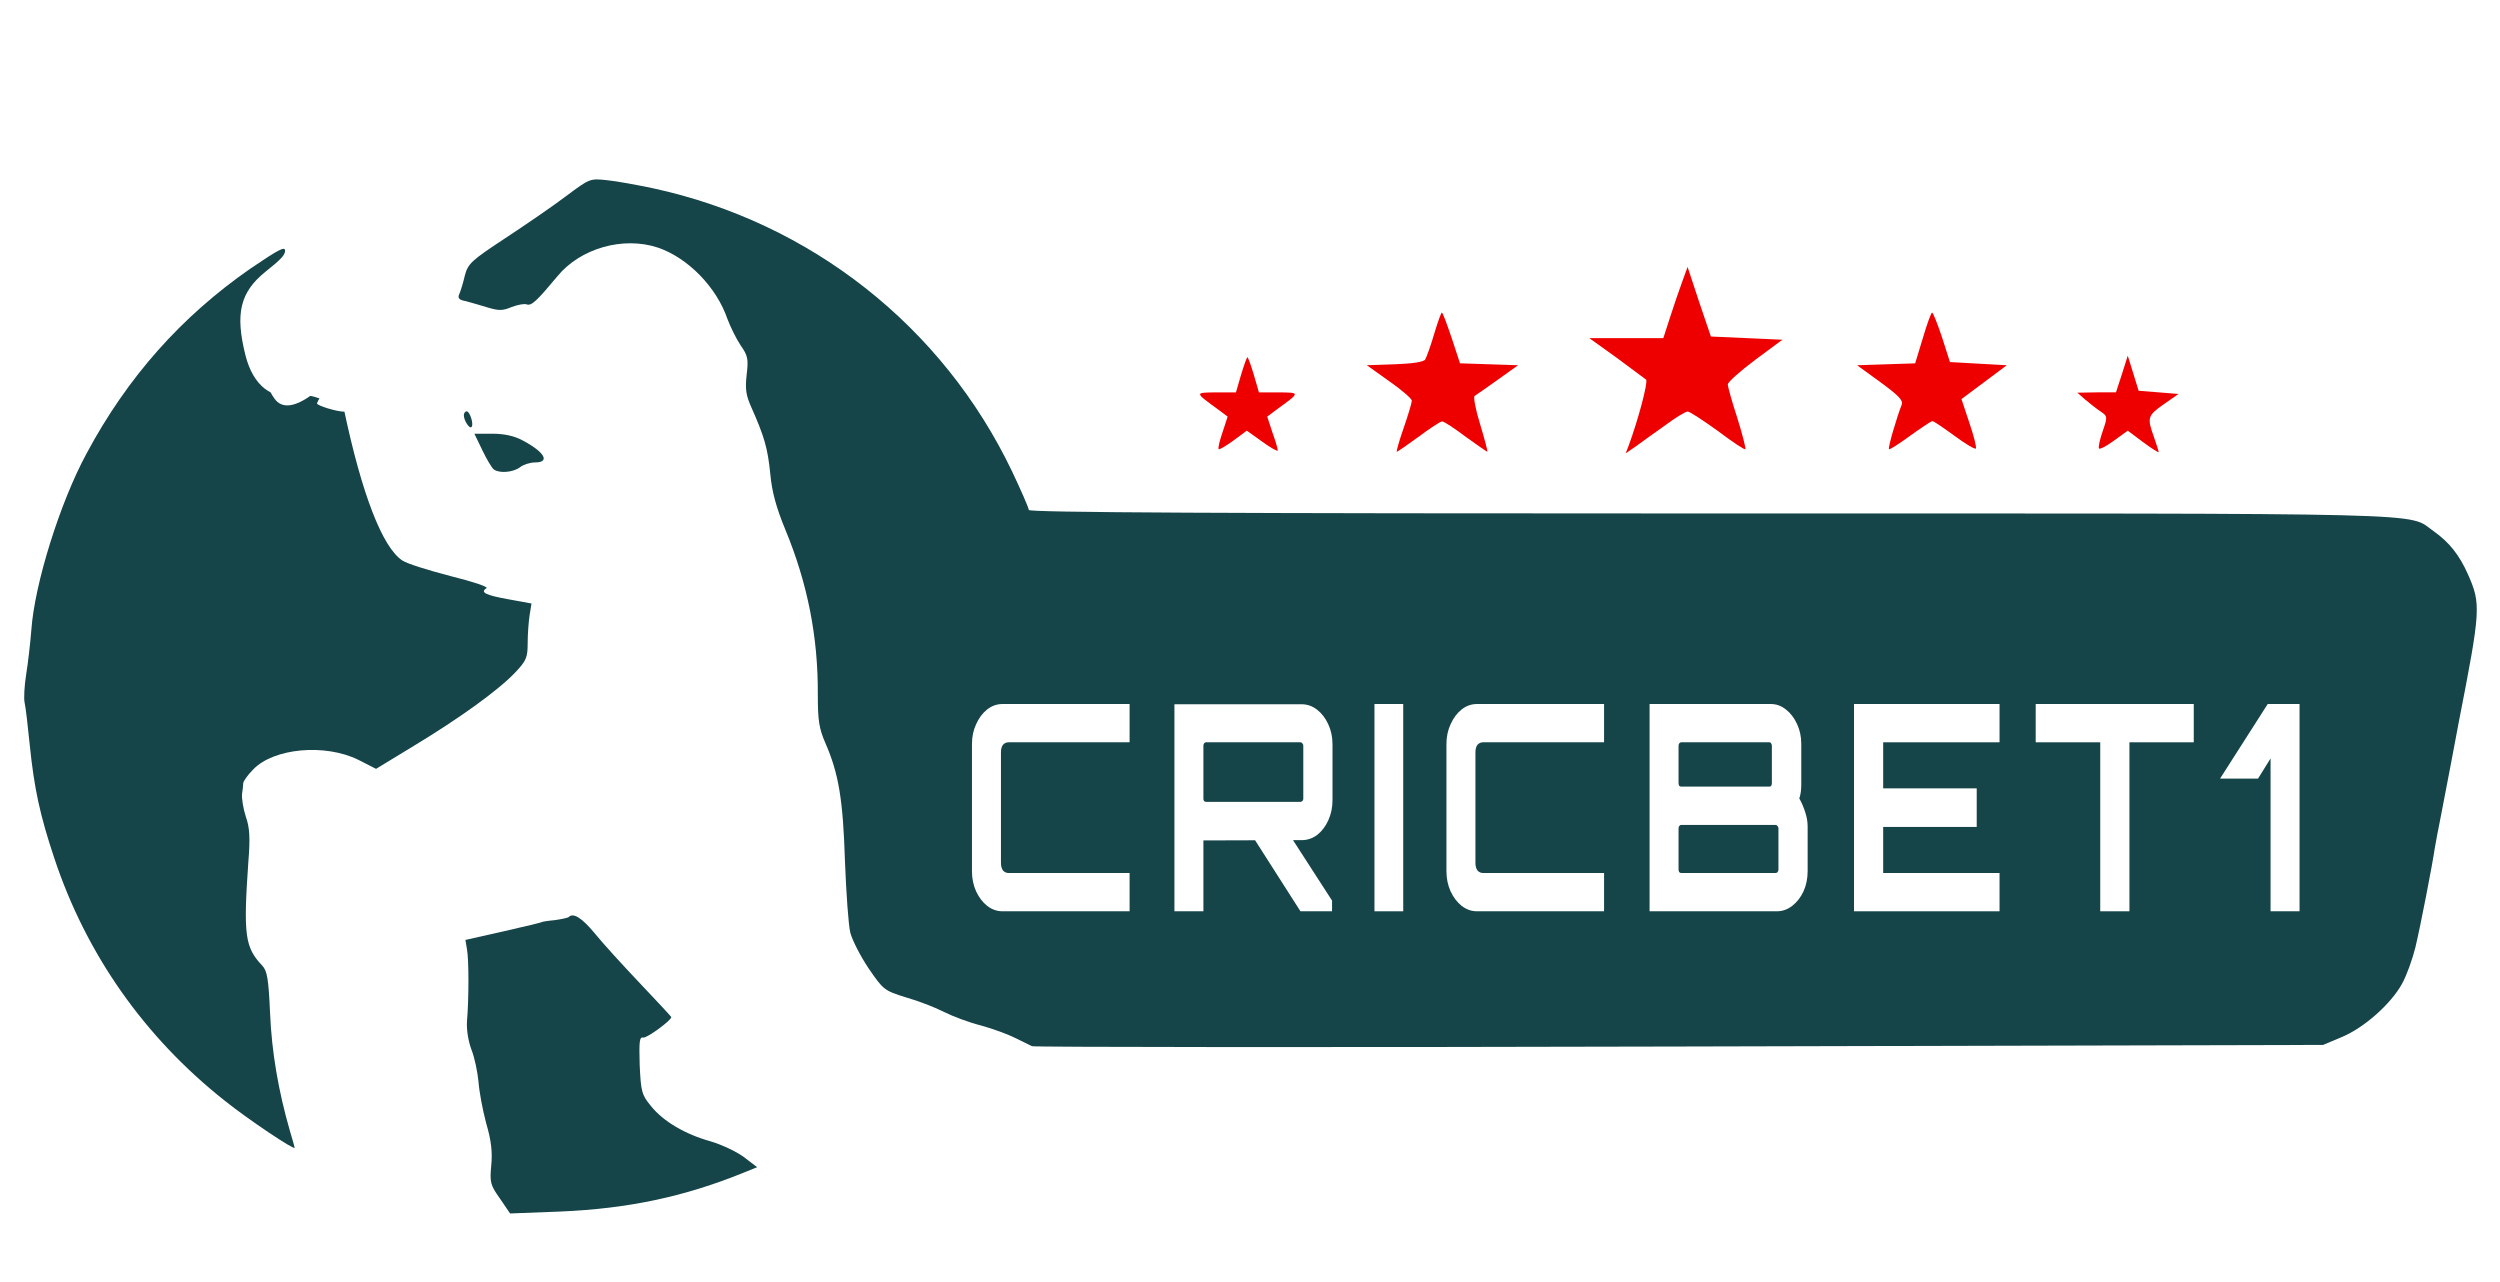 <svg width="310" height="159" viewBox="0 0 310 159" fill="none" xmlns="http://www.w3.org/2000/svg">
<g clip-path="url(#clip0_2131_695)">
<mask id="mask0_2131_695" style="mask-type:luminance" maskUnits="userSpaceOnUse" x="0" y="0" width="310" height="159">
<path d="M310 0H0V159H310V0Z" fill="white"/>
</mask>
<g mask="url(#mask0_2131_695)">
<g filter="url(#filter0_d_2131_695)">
<path d="M79.996 2.882C76.473 4.109 75.84 4.624 67.805 12.183C61.948 17.724 58.148 21.049 51.499 26.669C50.628 27.382 50.391 27.936 50.391 29.163C50.391 30.587 50.509 30.746 51.538 30.944C54.032 31.458 55.615 30.746 62.66 26.036C70.695 20.653 76.592 16.022 81.104 11.51C85.22 7.394 86.566 5.455 86.249 4.149C85.656 1.734 84.112 1.418 79.996 2.882Z" fill="white"/>
</g>
<path d="M70.181 24.33C68.559 25.557 65.155 27.892 62.622 29.554C58.426 32.325 58.031 32.681 57.635 34.185C57.437 35.056 57.12 36.085 56.962 36.441C56.725 36.955 56.883 37.193 57.793 37.351C58.387 37.51 59.614 37.866 60.524 38.143C61.87 38.539 62.345 38.539 63.453 38.064C64.205 37.786 65.036 37.628 65.313 37.747C65.907 37.945 66.54 37.351 69.113 34.264C71.963 30.781 77.266 29.277 81.58 30.702C85.301 31.968 88.863 35.61 90.208 39.568C90.565 40.517 91.277 41.982 91.831 42.813C92.742 44.119 92.821 44.515 92.583 46.494C92.385 48.275 92.504 49.027 93.177 50.531C94.76 54.093 95.195 55.557 95.512 58.724C95.71 60.98 96.264 62.959 97.372 65.65C100.143 72.339 101.449 78.988 101.409 86.112C101.409 89.398 101.568 90.347 102.359 92.168C103.982 95.888 104.536 99.094 104.774 106.773C104.932 110.77 105.209 114.807 105.446 115.678C105.684 116.588 106.673 118.528 107.702 120.071C109.523 122.723 109.642 122.842 112.333 123.673C113.877 124.108 116.014 124.94 117.083 125.494C118.191 126.048 120.209 126.8 121.634 127.156C123.059 127.552 124.919 128.225 125.79 128.66C126.661 129.095 127.65 129.57 127.967 129.729C128.283 129.847 164.459 129.887 208.312 129.768L288.064 129.57L290.32 128.62C293.13 127.473 296.455 124.504 297.84 122.011C298.434 120.942 299.146 118.924 299.502 117.499C300.135 114.886 301.639 107.089 301.917 105.15C301.996 104.596 302.352 102.815 302.669 101.192C302.985 99.609 303.341 97.749 303.46 97.076C303.579 96.403 304.252 93.039 304.885 89.556C307.616 75.585 307.655 74.912 306.033 71.231C304.964 68.817 303.698 67.233 301.798 65.888C298.354 63.513 304.529 63.671 212.27 63.671C151.873 63.671 127.571 63.553 127.571 63.236C127.571 62.998 126.621 60.822 125.473 58.407C116.885 40.478 100.539 27.575 80.947 23.34C79.047 22.944 76.514 22.47 75.327 22.351C73.15 22.113 73.15 22.113 70.181 24.33Z" fill="#154449"/>
<g filter="url(#filter1_d_2131_695)">
<path d="M45.245 27.42C44.691 27.736 43.741 28.093 43.147 28.251C42.514 28.37 41.604 28.924 41.129 29.438C40.654 29.953 39.743 30.586 39.189 30.784C37.764 31.338 37.764 32.961 39.15 36.84C39.862 38.977 40.575 40.124 41.722 41.154C42.554 41.945 43.266 42.776 43.266 42.974C43.266 43.212 43.583 43.687 44.018 44.043C44.453 44.439 44.849 45.507 45.008 46.774C45.878 53.661 48.174 62.051 50.153 65.415C51.34 67.474 51.498 67.513 59.77 69.413L65.628 70.759L67.132 69.215C68.834 67.394 69.032 67.83 67.607 70.284C66.657 71.867 66.618 72.025 67.29 72.302C67.686 72.461 71.05 72.579 74.731 72.579C81.143 72.579 81.579 72.54 84.032 71.511C86.566 70.442 86.605 70.442 85.536 71.392C84.943 71.906 83.439 72.738 82.172 73.252C80.154 74.044 79.243 74.162 74.415 74.162H68.953L68.676 75.152C68.201 76.854 68.359 83.978 68.953 85.957C69.665 88.371 70.813 89.321 75.127 90.984C77.027 91.736 78.373 92.408 78.135 92.488C77.541 92.686 73.544 91.498 70.932 90.35C68.913 89.44 68.636 89.163 67.845 87.184C67.33 85.997 66.855 85.047 66.776 85.047C66.697 85.047 65.153 86.234 63.372 87.698C60.008 90.39 55.931 93.16 50.905 96.089C49.322 97 48.016 97.791 48.016 97.87C48.016 97.95 48.293 98.662 48.609 99.414C48.926 100.206 49.203 101.512 49.203 102.343L49.163 103.847L48.609 102.541C47.066 98.939 43.662 96.287 40.179 95.852C37.923 95.614 34.717 96.248 33.688 97.198C32.896 97.91 32.738 99.731 33.371 100.879C33.609 101.314 33.886 102.739 34.044 104.045C34.242 106.063 34.4 106.42 34.915 106.182C36.3 105.628 40.337 105.588 42.079 106.143L43.86 106.697L42.079 106.974C39.071 107.449 34.796 108.478 34.282 108.873C33.569 109.467 32.896 112.99 33.173 114.731C33.332 115.641 33.846 116.789 34.282 117.343L35.152 118.293L37.329 117.462C38.675 116.948 40.733 116.552 42.672 116.473L45.839 116.314L43.86 116.908C42.791 117.185 40.614 118.095 39.031 118.887L36.142 120.312V123.557C36.142 127.357 36.894 132.423 38.279 137.687C39.308 141.645 41.089 147.107 41.445 147.503C41.564 147.621 41.999 147.423 42.395 147.067C43.306 146.236 46.393 146.196 47.461 146.988C48.134 147.503 48.095 147.542 46.749 147.305C44.889 147.028 43.147 147.74 42.435 149.007C42.158 149.561 40.97 150.471 39.823 151.025C37.369 152.173 36.458 153.36 36.379 155.418L36.34 156.883L47.422 156.764C53.517 156.685 58.781 156.566 59.137 156.447C59.85 156.25 60.681 154.666 60.681 153.479C60.681 153.044 60.404 152.054 60.087 151.263C59.533 149.956 59.454 149.877 58.781 150.471C57.475 151.658 55.971 151.975 54.229 151.5L52.567 151.025L53.952 150.669C55.773 150.154 56.288 149.679 57.158 147.78C58.148 145.642 58.108 141.328 57.119 138.479C56.683 137.291 56.367 135.312 56.327 134.085C56.327 132.502 56.05 131.354 55.298 129.969L54.309 128.069L54.981 125.576C56.169 121.222 55.021 116.116 52.251 113.148C51.498 112.317 51.34 111.723 51.38 109.705C51.38 107.409 51.419 107.29 52.092 107.884C52.448 108.24 53.002 109.269 53.24 110.14C53.834 112.159 55.1 113.94 55.931 113.94C56.248 113.94 59.691 113.227 63.57 112.356C67.409 111.486 70.655 110.773 70.734 110.773C70.853 110.773 70.615 110.021 70.219 109.071C69.467 107.29 68.794 104.836 69.111 104.836C69.19 104.836 70.061 106.024 71.05 107.488C74.573 112.831 79.916 118.729 88.228 126.565C90.365 128.623 91.79 130.167 91.394 130.009C89.732 129.415 85.338 128.861 84.309 129.138C82.964 129.455 82.845 131.038 84.112 131.908C85.299 132.779 87.397 132.7 91.632 131.711C95.194 130.879 98.479 130.879 99.864 131.75C100.26 131.988 99.785 132.027 98.479 131.908C96.262 131.631 92.7 132.383 89.771 133.729C87.713 134.679 85.338 134.758 83.439 133.967C82.41 133.531 82.053 133.492 82.053 133.848C82.053 135.312 84.943 137.489 88.505 138.716C90.167 139.27 90.523 139.27 92.819 138.676C94.165 138.32 96.618 137.331 98.241 136.46L101.17 134.837L100.339 135.985C99.429 137.291 97.291 138.835 95.035 139.903C94.204 140.299 93.531 140.735 93.531 140.853C93.531 141.289 95.629 142.12 97.687 142.476C98.795 142.634 100.22 142.911 100.933 143.07C102.595 143.386 106.315 141.407 108.848 138.835C109.877 137.806 110.788 136.975 110.867 137.054C111.144 137.331 109.838 139.903 108.809 141.17L107.701 142.436L110.036 143.466C113.796 145.167 121.316 147.503 125.946 148.452C130.063 149.284 130.973 149.956 128.084 149.956C126.857 149.956 126.778 150.036 126.778 151.263C126.778 152.331 126.58 152.648 125.59 153.004C124.72 153.321 124.403 153.716 124.403 154.429C124.403 155.695 126.224 156.606 129.429 156.922C132.437 157.239 134.693 156.606 136.514 154.904C137.86 153.598 137.939 153.4 137.701 151.856C137.385 149.877 137.385 149.759 137.701 148.096C138.018 146.355 136.752 144.376 134.258 142.793C133.189 142.08 132.398 141.447 132.477 141.368C132.556 141.289 133.783 141.724 135.168 142.357C137.939 143.624 140.432 145.603 140.868 146.869C141.105 147.621 141.184 147.582 141.659 146.434C141.976 145.682 142.213 144.376 142.213 143.505C142.213 142.12 141.976 141.684 140.472 140.26C139.087 138.914 131.052 134.125 130.181 134.125C130.063 134.125 129.944 134.837 129.944 135.708C129.944 137.647 129.548 137.727 128.638 135.985C127.688 134.244 125.115 131.552 123.73 130.84C123.136 130.523 121.593 130.048 120.366 129.811C119.139 129.534 117.2 128.821 116.012 128.188C114.864 127.594 112.965 126.803 111.856 126.447L109.759 125.853V127.001C109.759 127.634 109.561 128.623 109.323 129.257L108.888 130.365L108.373 128.386C107.661 125.536 107.226 124.547 105.049 121.143C103.941 119.481 102.872 117.185 102.634 116.116C102.397 115.008 102.041 110.575 101.843 106.222C101.526 98.266 101.289 96.762 99.745 93.24C99.072 91.617 98.835 91.34 98.123 91.577C95.273 92.488 93.373 92.883 90.761 93.081C87.476 93.358 87.713 93.2 92.74 91.617C94.6 91.063 96.698 90.232 97.41 89.796C98.677 89.005 98.677 89.005 98.677 85.759C98.637 79.506 97.212 72.698 94.6 66.445C93.452 63.714 92.938 61.814 92.74 59.518C92.423 56.392 91.909 54.571 90.563 51.721C89.93 50.455 89.771 50.336 89.099 50.732C88.703 51.009 87.911 51.919 87.357 52.829C86.803 53.7 85.774 54.769 85.101 55.165L83.874 55.877L84.745 54.69C85.22 54.017 85.932 52.671 86.368 51.721C86.763 50.732 87.476 49.861 87.872 49.742C88.347 49.623 88.901 48.753 89.376 47.288L90.167 44.993L89.336 44.32C88.861 43.964 88.188 42.697 87.832 41.51C86.724 38.027 84.666 35.336 82.291 34.227C78.373 32.328 75.602 32.525 72.475 34.9C70.576 36.364 68.201 40.481 68.201 42.341C68.201 44.201 69.19 45.705 70.853 46.338C73.504 47.407 77.66 47.961 81.222 47.763C84.626 47.565 84.626 47.565 82.845 48.12C80.193 48.951 75.206 48.832 72.159 47.882C68.874 46.853 67.884 46.141 66.974 44.122L66.222 42.499V43.924C66.222 44.755 66.499 45.586 66.816 45.864C67.132 46.141 67.409 46.932 67.409 47.684C67.409 48.397 67.607 49.465 67.805 50.059C68.161 51.009 68.161 51.048 67.607 50.613C67.29 50.336 66.816 49.386 66.538 48.476C66.301 47.605 65.826 46.457 65.509 45.982C64.955 45.072 64.995 43.133 65.628 41.154C65.905 40.322 65.866 40.243 64.995 40.52C64.48 40.679 63.728 41.074 63.372 41.431C62.739 41.945 62.462 41.906 60.681 41.154C59.414 40.599 57.435 40.204 55.338 40.045L52.013 39.808L53.002 43.33C53.517 45.27 54.032 47.051 54.111 47.288C54.229 47.645 57.95 48.634 59.098 48.634C59.256 48.634 59.612 47.842 59.85 46.892C60.562 44.082 60.879 44.478 60.72 47.882C60.602 50.811 60.641 51.009 61.433 51.009C62.699 51.009 65.787 52.157 67.449 53.265C68.28 53.819 69.428 55.006 69.942 55.956C71.446 58.489 72.752 58.964 78.373 58.845C82.568 58.727 83.241 58.806 84.903 59.637C85.893 60.151 87.04 61.022 87.397 61.576L88.07 62.605L86.763 61.616C83.953 59.518 79.877 58.964 75.919 60.112C72.634 61.062 70.496 61.101 68.201 60.31C66.538 59.716 65.272 59.954 64.955 60.904C64.876 61.141 63.807 61.181 62.185 61.022L59.533 60.785L56.327 54.888C52.805 48.397 50.43 41.47 50.944 39.373C51.103 38.779 52.013 37.552 52.963 36.642C54.15 35.494 54.783 34.544 54.942 33.594L55.179 32.169H53.042C51.696 32.169 50.509 31.932 49.876 31.496C48.926 30.903 48.807 30.586 48.926 28.924L49.005 27.064L47.62 26.984C46.868 26.905 45.799 27.103 45.245 27.42Z" fill="white"/>
</g>
<path d="M31.037 33.316C22.488 39.253 15.799 46.773 10.733 56.233C7.448 62.288 4.282 72.42 3.886 78.12C3.767 79.624 3.49 82.117 3.252 83.582C3.015 85.046 2.936 86.669 3.055 87.144C3.173 87.619 3.45 89.954 3.688 92.368C4.242 97.79 4.954 101.075 6.735 106.419C10.693 118.332 17.897 128.583 27.831 136.459C30.799 138.834 36.538 142.673 36.538 142.317C36.538 142.238 36.261 141.288 35.945 140.219C34.52 135.272 33.689 130.443 33.491 125.654C33.293 121.3 33.135 120.39 32.501 119.717C30.364 117.461 30.166 115.918 30.799 106.814C31.037 103.925 30.958 102.579 30.483 101.273C30.166 100.284 29.968 99.057 30.008 98.503C30.087 97.949 30.166 97.316 30.166 97.078C30.206 96.841 30.72 96.089 31.393 95.416C33.926 92.764 40.298 92.17 44.454 94.228L46.631 95.337L51.38 92.447C57.001 89.043 61.79 85.6 63.888 83.384C65.273 81.919 65.431 81.524 65.431 79.743C65.431 78.634 65.55 77.091 65.668 76.299L65.906 74.835L63.096 74.32C60.207 73.806 59.494 73.449 60.325 72.935C60.602 72.777 58.584 72.104 55.853 71.431C53.122 70.719 50.431 69.887 49.877 69.492C47.423 67.869 44.85 61.259 42.634 50.691C42.515 50.098 42.159 49.821 41.565 49.821C41.09 49.781 40.061 49.583 39.309 49.306C38.557 49.029 37.409 48.91 36.736 49.029C33.689 49.623 31.393 47.802 30.443 44.082C29.137 38.897 29.77 36.245 32.897 33.712C34.797 32.208 35.351 31.614 35.351 31.1C35.351 30.506 34.599 30.902 31.037 33.316Z" fill="#154449"/>
<g filter="url(#filter2_d_2131_695)">
<path d="M208.627 32.842C208.271 33.792 207.598 35.771 207.123 37.235L206.253 39.927H201.661H197.07L200.435 42.341C202.255 43.687 203.917 44.914 204.115 45.072C204.392 45.349 203.126 50.099 201.939 53.304L201.582 54.215L202.849 53.344C203.561 52.83 205.184 51.642 206.49 50.732C207.757 49.782 209.023 49.03 209.261 49.03C209.538 49.03 211.2 50.138 213.021 51.444C214.802 52.79 216.345 53.819 216.424 53.7C216.504 53.621 216.068 51.88 215.435 49.861C214.762 47.803 214.248 45.943 214.248 45.666C214.248 45.389 215.791 44.003 217.651 42.618L221.016 40.125L216.583 39.927L212.15 39.729L210.685 35.415L209.261 31.101L208.627 32.842Z" fill="#EF0000"/>
</g>
<g filter="url(#filter3_d_2131_695)">
<path d="M35.19 35.495C33.37 36.801 32.618 38.107 32.578 39.849C32.578 42.5 34.201 43.609 35.626 41.907C36.022 41.471 36.694 41.115 37.209 41.115C38.515 41.115 38.673 39.809 37.723 36.959C37.248 35.535 36.853 34.387 36.813 34.387C36.773 34.426 36.061 34.901 35.19 35.495Z" fill="white"/>
</g>
<g filter="url(#filter4_d_2131_695)">
<path d="M177.836 39.41C177.4 40.914 176.886 42.299 176.727 42.576C176.529 42.893 175.105 43.09 172.967 43.17L169.484 43.288L172.255 45.267C173.798 46.336 175.065 47.444 175.065 47.682C175.065 47.919 174.63 49.423 174.076 51.006C173.521 52.589 173.126 53.975 173.205 54.014C173.244 54.054 174.432 53.223 175.857 52.194C177.281 51.125 178.627 50.254 178.825 50.254C179.062 50.254 180.369 51.125 181.793 52.194C183.218 53.223 184.406 54.054 184.445 54.014C184.485 53.975 184.089 52.431 183.535 50.611C182.981 48.829 182.664 47.207 182.862 47.088C183.06 46.969 184.366 46.059 185.751 45.069L188.245 43.288L184.643 43.17L181.041 43.051L180.012 39.924C179.419 38.183 178.904 36.758 178.785 36.758C178.706 36.758 178.271 37.945 177.836 39.41Z" fill="#EF0000"/>
</g>
<g filter="url(#filter5_d_2131_695)">
<path d="M238.431 39.928L237.481 43.055L233.879 43.173L230.277 43.292L233.167 45.39C235.383 47.013 236.016 47.646 235.818 48.16C235.185 49.783 234.077 53.543 234.235 53.702C234.314 53.781 235.502 53.029 236.847 52.039C238.233 51.05 239.46 50.219 239.618 50.219C239.776 50.219 241.003 51.05 242.349 52.039C243.695 53.029 244.882 53.741 245.001 53.622C245.119 53.504 244.763 52.079 244.209 50.456L243.22 47.488L246.03 45.39L248.84 43.292L245.317 43.094L241.795 42.896L240.805 39.809C240.251 38.147 239.697 36.762 239.578 36.762C239.46 36.762 238.945 38.187 238.431 39.928Z" fill="#EF0000"/>
</g>
<g filter="url(#filter6_d_2131_695)">
<path d="M39.309 41.905C39.309 42.341 39.546 43.053 39.783 43.489C40.179 44.122 40.179 44.438 39.783 45.072C39.546 45.507 39.309 45.942 39.309 46.022C39.309 46.299 41.763 47.051 42.712 47.051C44.612 47.051 43.425 44.201 40.615 42.064C39.348 41.114 39.309 41.114 39.309 41.905Z" fill="white"/>
</g>
<g filter="url(#filter7_d_2131_695)">
<path d="M36.183 42.695C35.668 43.13 34.837 43.486 34.322 43.486C33.214 43.486 33.096 44.12 34.006 45.386C34.916 46.732 36.578 46.534 38.834 44.832C39.151 44.595 37.924 41.903 37.528 41.903C37.331 41.943 36.697 42.299 36.183 42.695Z" fill="white"/>
</g>
<g filter="url(#filter8_d_2131_695)">
<path d="M153.891 44.477L153.258 46.654H150.804C148.112 46.693 148.073 46.614 151.12 48.83L152.228 49.661L151.595 51.601C151.239 52.63 151.002 53.58 151.12 53.699C151.199 53.778 152.031 53.303 152.941 52.63L154.603 51.403L156.543 52.788C157.572 53.54 158.442 54.015 158.442 53.857C158.442 53.659 158.165 52.669 157.77 51.601L157.136 49.661L158.244 48.83C161.292 46.614 161.252 46.693 158.561 46.654H156.107L155.474 44.477C155.118 43.289 154.762 42.3 154.682 42.3C154.603 42.3 154.247 43.289 153.891 44.477Z" fill="#EF0000"/>
</g>
<g filter="url(#filter9_d_2131_695)">
<path d="M263.131 44.358L262.379 46.653H260.004L257.59 46.693L258.579 47.563C259.133 48.038 260.004 48.711 260.479 49.028C261.35 49.622 261.35 49.661 260.717 51.521C260.36 52.55 260.163 53.5 260.281 53.619C260.4 53.738 261.231 53.303 262.141 52.63L263.843 51.403L265.743 52.828C266.812 53.619 267.683 54.173 267.683 54.054C267.683 53.975 267.405 53.105 267.089 52.194C266.218 49.78 266.297 49.542 268.316 48.118L270.136 46.851L267.683 46.653L265.189 46.455L264.516 44.279L263.843 42.102L263.131 44.358Z" fill="#EF0000"/>
</g>
<path d="M57.516 51.483C57.516 52.156 58.228 53.224 58.465 52.947C58.782 52.67 58.268 51.008 57.872 51.008C57.674 51.008 57.516 51.245 57.516 51.483Z" fill="#154449"/>
<path d="M59.814 55.838C60.368 56.986 61.001 58.055 61.239 58.213C61.951 58.728 63.653 58.569 64.484 57.936C64.88 57.619 65.711 57.342 66.344 57.342C68.244 57.342 67.571 56.076 64.801 54.611C63.772 54.057 62.545 53.78 61.041 53.78H58.824L59.814 55.838Z" fill="#154449"/>
<path d="M70.534 113.701C70.416 113.82 69.624 113.978 68.793 114.097C67.922 114.176 67.21 114.295 67.21 114.334C67.21 114.374 65.073 114.888 62.46 115.482L57.711 116.551L57.909 117.738C58.146 119.004 58.146 123.833 57.909 126.604C57.83 127.672 58.067 129.097 58.463 130.166C58.859 131.155 59.215 132.936 59.334 134.124C59.413 135.311 59.848 137.646 60.284 139.269C60.917 141.406 61.075 142.871 60.917 144.493C60.719 146.591 60.798 146.947 61.986 148.61L63.252 150.47L69.466 150.232C77.857 149.876 84.823 148.412 92.224 145.404L93.886 144.731L92.224 143.464C91.314 142.791 89.453 141.921 88.108 141.525C84.981 140.654 82.25 139.071 80.706 137.132C79.558 135.746 79.479 135.351 79.321 132.066C79.242 129.176 79.281 128.543 79.756 128.662C80.231 128.741 83.239 126.524 83.239 126.129C83.239 126.05 81.458 124.15 79.321 121.894C77.184 119.638 74.651 116.867 73.701 115.68C72.157 113.82 71.089 113.147 70.534 113.701Z" fill="#154449"/>
<g filter="url(#filter10_d_2131_695)">
<path d="M281.55 111V92.044L279.999 94.543H275.289L281.196 85.297H285.144V111H281.55Z" fill="white"/>
<path d="M260.43 111V90.045H252.426V85.297H272.026V90.045H264.05V111H260.43Z" fill="white"/>
<path d="M229.895 111V85.297H247.943V90.045H233.515V95.757H245.112V100.54H233.515V106.252H247.943V111H229.895Z" fill="white"/>
<path d="M204.547 111V85.297H219.575C220.264 85.297 220.89 85.523 221.452 85.975C222.034 86.427 222.496 87.034 222.841 87.796C223.186 88.534 223.358 89.355 223.358 90.259V95.292C223.358 95.602 223.34 95.899 223.303 96.185C223.267 96.47 223.204 96.744 223.113 97.006C223.422 97.553 223.666 98.124 223.849 98.719C224.048 99.314 224.148 99.909 224.148 100.504V106.037C224.148 106.942 223.975 107.774 223.631 108.536C223.285 109.274 222.823 109.87 222.242 110.321C221.661 110.773 221.026 111 220.337 111H204.547ZM208.467 106.252H220.174C220.264 106.252 220.346 106.216 220.418 106.144C220.491 106.05 220.527 105.942 220.527 105.824V100.718C220.527 100.599 220.491 100.504 220.418 100.433C220.346 100.338 220.264 100.29 220.174 100.29H208.467C208.377 100.29 208.295 100.338 208.222 100.433C208.168 100.504 208.141 100.599 208.141 100.718V105.824C208.141 105.942 208.168 106.05 208.222 106.144C208.295 106.216 208.377 106.252 208.467 106.252ZM208.467 95.542H219.41C219.502 95.542 219.575 95.507 219.628 95.435C219.683 95.34 219.71 95.233 219.71 95.114V90.473C219.71 90.354 219.683 90.259 219.628 90.188C219.575 90.092 219.502 90.045 219.41 90.045H208.467C208.377 90.045 208.295 90.092 208.222 90.188C208.168 90.259 208.141 90.354 208.141 90.473V95.114C208.141 95.233 208.168 95.34 208.222 95.435C208.295 95.507 208.377 95.542 208.467 95.542Z" fill="white"/>
<path d="M183.144 111C182.454 111 181.819 110.773 181.238 110.321C180.676 109.87 180.222 109.274 179.877 108.536C179.533 107.774 179.359 106.942 179.359 106.037V90.259C179.359 89.355 179.533 88.534 179.877 87.796C180.222 87.034 180.676 86.427 181.238 85.975C181.819 85.523 182.454 85.297 183.144 85.297H198.905V90.045H183.906C183.616 90.045 183.38 90.152 183.199 90.366C183.035 90.58 182.954 90.89 182.954 91.294V105.003C182.954 105.384 183.035 105.693 183.199 105.93C183.38 106.144 183.616 106.252 183.906 106.252H198.905V111H183.144Z" fill="white"/>
<path d="M170.434 111V85.297H174V111H170.434Z" fill="white"/>
<path d="M161.254 110.996L155.347 101.749H160.057L165.175 109.675V110.996H161.254ZM145.629 110.996V85.328H161.419C162.108 85.328 162.743 85.554 163.324 86.007C163.904 86.459 164.367 87.065 164.712 87.827C165.057 88.565 165.23 89.386 165.23 90.29V97.216C165.23 98.12 165.057 98.953 164.712 99.715C164.367 100.476 163.904 101.083 163.324 101.535C162.743 101.964 162.108 102.177 161.419 102.177L149.222 102.214V110.996H145.629ZM149.549 97.43H161.254C161.346 97.43 161.427 97.394 161.5 97.323C161.573 97.251 161.609 97.156 161.609 97.037V90.469C161.609 90.35 161.573 90.254 161.5 90.183C161.427 90.088 161.346 90.04 161.254 90.04H149.549C149.458 90.04 149.377 90.088 149.304 90.183C149.249 90.254 149.222 90.35 149.222 90.469V97.037C149.222 97.156 149.249 97.251 149.304 97.323C149.377 97.394 149.458 97.43 149.549 97.43Z" fill="white"/>
<path d="M124.308 111C123.618 111 122.983 110.773 122.402 110.321C121.84 109.87 121.386 109.274 121.041 108.536C120.697 107.774 120.523 106.942 120.523 106.037V90.259C120.523 89.355 120.697 88.534 121.041 87.796C121.386 87.034 121.84 86.427 122.402 85.975C122.983 85.523 123.618 85.297 124.308 85.297H140.069V90.045H125.07C124.779 90.045 124.544 90.152 124.363 90.366C124.199 90.58 124.118 90.89 124.118 91.294V105.003C124.118 105.384 124.199 105.693 124.363 105.93C124.544 106.144 124.779 106.252 125.07 106.252H140.069V111H124.308Z" fill="white"/>
</g>
</g>
</g>
<defs>
<filter id="filter0_d_2131_695" x="46.391" y="2" width="43.902" height="37.086" filterUnits="userSpaceOnUse" color-interpolation-filters="sRGB">
<feFlood flood-opacity="0" result="BackgroundImageFix"/>
<feColorMatrix in="SourceAlpha" type="matrix" values="0 0 0 0 0 0 0 0 0 0 0 0 0 0 0 0 0 0 127 0" result="hardAlpha"/>
<feOffset dy="4"/>
<feGaussianBlur stdDeviation="2"/>
<feComposite in2="hardAlpha" operator="out"/>
<feColorMatrix type="matrix" values="0 0 0 0 0 0 0 0 0 0 0 0 0 0 0 0 0 0 1 0"/>
<feBlend mode="normal" in2="BackgroundImageFix" result="effect1_dropShadow_2131_695"/>
<feBlend mode="normal" in="SourceGraphic" in2="effect1_dropShadow_2131_695" result="shape"/>
</filter>
<filter id="filter1_d_2131_695" x="28.98" y="26.967" width="117.234" height="138.034" filterUnits="userSpaceOnUse" color-interpolation-filters="sRGB">
<feFlood flood-opacity="0" result="BackgroundImageFix"/>
<feColorMatrix in="SourceAlpha" type="matrix" values="0 0 0 0 0 0 0 0 0 0 0 0 0 0 0 0 0 0 127 0" result="hardAlpha"/>
<feOffset dy="4"/>
<feGaussianBlur stdDeviation="2"/>
<feComposite in2="hardAlpha" operator="out"/>
<feColorMatrix type="matrix" values="0 0 0 0 0 0 0 0 0 0 0 0 0 0 0 0 0 0 1 0"/>
<feBlend mode="normal" in2="BackgroundImageFix" result="effect1_dropShadow_2131_695"/>
<feBlend mode="normal" in="SourceGraphic" in2="effect1_dropShadow_2131_695" result="shape"/>
</filter>
<filter id="filter2_d_2131_695" x="196.07" y="31.101" width="25.945" height="26.114" filterUnits="userSpaceOnUse" color-interpolation-filters="sRGB">
<feFlood flood-opacity="0" result="BackgroundImageFix"/>
<feColorMatrix in="SourceAlpha" type="matrix" values="0 0 0 0 0 0 0 0 0 0 0 0 0 0 0 0 0 0 127 0" result="hardAlpha"/>
<feOffset dy="2"/>
<feGaussianBlur stdDeviation="0.5"/>
<feComposite in2="hardAlpha" operator="out"/>
<feColorMatrix type="matrix" values="0 0 0 0 1 0 0 0 0 1 0 0 0 0 1 0 0 0 0.85 0"/>
<feBlend mode="normal" in2="BackgroundImageFix" result="effect1_dropShadow_2131_695"/>
<feBlend mode="normal" in="SourceGraphic" in2="effect1_dropShadow_2131_695" result="shape"/>
</filter>
<filter id="filter3_d_2131_695" x="28.578" y="34.387" width="13.754" height="16.332" filterUnits="userSpaceOnUse" color-interpolation-filters="sRGB">
<feFlood flood-opacity="0" result="BackgroundImageFix"/>
<feColorMatrix in="SourceAlpha" type="matrix" values="0 0 0 0 0 0 0 0 0 0 0 0 0 0 0 0 0 0 127 0" result="hardAlpha"/>
<feOffset dy="4"/>
<feGaussianBlur stdDeviation="2"/>
<feComposite in2="hardAlpha" operator="out"/>
<feColorMatrix type="matrix" values="0 0 0 0 0 0 0 0 0 0 0 0 0 0 0 0 0 0 0.95 0"/>
<feBlend mode="normal" in2="BackgroundImageFix" result="effect1_dropShadow_2131_695"/>
<feBlend mode="normal" in="SourceGraphic" in2="effect1_dropShadow_2131_695" result="shape"/>
</filter>
<filter id="filter4_d_2131_695" x="168.484" y="36.758" width="20.762" height="20.258" filterUnits="userSpaceOnUse" color-interpolation-filters="sRGB">
<feFlood flood-opacity="0" result="BackgroundImageFix"/>
<feColorMatrix in="SourceAlpha" type="matrix" values="0 0 0 0 0 0 0 0 0 0 0 0 0 0 0 0 0 0 127 0" result="hardAlpha"/>
<feOffset dy="2"/>
<feGaussianBlur stdDeviation="0.5"/>
<feComposite in2="hardAlpha" operator="out"/>
<feColorMatrix type="matrix" values="0 0 0 0 1 0 0 0 0 1 0 0 0 0 1 0 0 0 0.85 0"/>
<feBlend mode="normal" in2="BackgroundImageFix" result="effect1_dropShadow_2131_695"/>
<feBlend mode="normal" in="SourceGraphic" in2="effect1_dropShadow_2131_695" result="shape"/>
</filter>
<filter id="filter5_d_2131_695" x="229.277" y="36.762" width="20.562" height="19.945" filterUnits="userSpaceOnUse" color-interpolation-filters="sRGB">
<feFlood flood-opacity="0" result="BackgroundImageFix"/>
<feColorMatrix in="SourceAlpha" type="matrix" values="0 0 0 0 0 0 0 0 0 0 0 0 0 0 0 0 0 0 127 0" result="hardAlpha"/>
<feOffset dy="2"/>
<feGaussianBlur stdDeviation="0.5"/>
<feComposite in2="hardAlpha" operator="out"/>
<feColorMatrix type="matrix" values="0 0 0 0 1 0 0 0 0 1 0 0 0 0 1 0 0 0 0.85 0"/>
<feBlend mode="normal" in2="BackgroundImageFix" result="effect1_dropShadow_2131_695"/>
<feBlend mode="normal" in="SourceGraphic" in2="effect1_dropShadow_2131_695" result="shape"/>
</filter>
<filter id="filter6_d_2131_695" x="35.309" y="41.33" width="12.328" height="13.721" filterUnits="userSpaceOnUse" color-interpolation-filters="sRGB">
<feFlood flood-opacity="0" result="BackgroundImageFix"/>
<feColorMatrix in="SourceAlpha" type="matrix" values="0 0 0 0 0 0 0 0 0 0 0 0 0 0 0 0 0 0 127 0" result="hardAlpha"/>
<feOffset dy="4"/>
<feGaussianBlur stdDeviation="2"/>
<feComposite in2="hardAlpha" operator="out"/>
<feColorMatrix type="matrix" values="0 0 0 0 0 0 0 0 0 0 0 0 0 0 0 0 0 0 0.95 0"/>
<feBlend mode="normal" in2="BackgroundImageFix" result="effect1_dropShadow_2131_695"/>
<feBlend mode="normal" in="SourceGraphic" in2="effect1_dropShadow_2131_695" result="shape"/>
</filter>
<filter id="filter7_d_2131_695" x="29.398" y="41.903" width="13.488" height="12.366" filterUnits="userSpaceOnUse" color-interpolation-filters="sRGB">
<feFlood flood-opacity="0" result="BackgroundImageFix"/>
<feColorMatrix in="SourceAlpha" type="matrix" values="0 0 0 0 0 0 0 0 0 0 0 0 0 0 0 0 0 0 127 0" result="hardAlpha"/>
<feOffset dy="4"/>
<feGaussianBlur stdDeviation="2"/>
<feComposite in2="hardAlpha" operator="out"/>
<feColorMatrix type="matrix" values="0 0 0 0 0 0 0 0 0 0 0 0 0 0 0 0 0 0 0.95 0"/>
<feBlend mode="normal" in2="BackgroundImageFix" result="effect1_dropShadow_2131_695"/>
<feBlend mode="normal" in="SourceGraphic" in2="effect1_dropShadow_2131_695" result="shape"/>
</filter>
<filter id="filter8_d_2131_695" x="147.809" y="42.3" width="13.746" height="14.588" filterUnits="userSpaceOnUse" color-interpolation-filters="sRGB">
<feFlood flood-opacity="0" result="BackgroundImageFix"/>
<feColorMatrix in="SourceAlpha" type="matrix" values="0 0 0 0 0 0 0 0 0 0 0 0 0 0 0 0 0 0 127 0" result="hardAlpha"/>
<feOffset dy="2"/>
<feGaussianBlur stdDeviation="0.5"/>
<feComposite in2="hardAlpha" operator="out"/>
<feColorMatrix type="matrix" values="0 0 0 0 1 0 0 0 0 1 0 0 0 0 1 0 0 0 0.85 0"/>
<feBlend mode="normal" in2="BackgroundImageFix" result="effect1_dropShadow_2131_695"/>
<feBlend mode="normal" in="SourceGraphic" in2="effect1_dropShadow_2131_695" result="shape"/>
</filter>
<filter id="filter9_d_2131_695" x="256.59" y="42.102" width="14.547" height="14.969" filterUnits="userSpaceOnUse" color-interpolation-filters="sRGB">
<feFlood flood-opacity="0" result="BackgroundImageFix"/>
<feColorMatrix in="SourceAlpha" type="matrix" values="0 0 0 0 0 0 0 0 0 0 0 0 0 0 0 0 0 0 127 0" result="hardAlpha"/>
<feOffset dy="2"/>
<feGaussianBlur stdDeviation="0.5"/>
<feComposite in2="hardAlpha" operator="out"/>
<feColorMatrix type="matrix" values="0 0 0 0 1 0 0 0 0 1 0 0 0 0 1 0 0 0 0.85 0"/>
<feBlend mode="normal" in2="BackgroundImageFix" result="effect1_dropShadow_2131_695"/>
<feBlend mode="normal" in="SourceGraphic" in2="effect1_dropShadow_2131_695" result="shape"/>
</filter>
<filter id="filter10_d_2131_695" x="118.523" y="85.297" width="168.621" height="29.703" filterUnits="userSpaceOnUse" color-interpolation-filters="sRGB">
<feFlood flood-opacity="0" result="BackgroundImageFix"/>
<feColorMatrix in="SourceAlpha" type="matrix" values="0 0 0 0 0 0 0 0 0 0 0 0 0 0 0 0 0 0 127 0" result="hardAlpha"/>
<feOffset dy="2"/>
<feGaussianBlur stdDeviation="1"/>
<feComposite in2="hardAlpha" operator="out"/>
<feColorMatrix type="matrix" values="0 0 0 0 0 0 0 0 0 0 0 0 0 0 0 0 0 0 0.44 0"/>
<feBlend mode="normal" in2="BackgroundImageFix" result="effect1_dropShadow_2131_695"/>
<feBlend mode="normal" in="SourceGraphic" in2="effect1_dropShadow_2131_695" result="shape"/>
</filter>
<clipPath id="clip0_2131_695">
<rect width="310" height="159" fill="white"/>
</clipPath>
</defs>
</svg>
